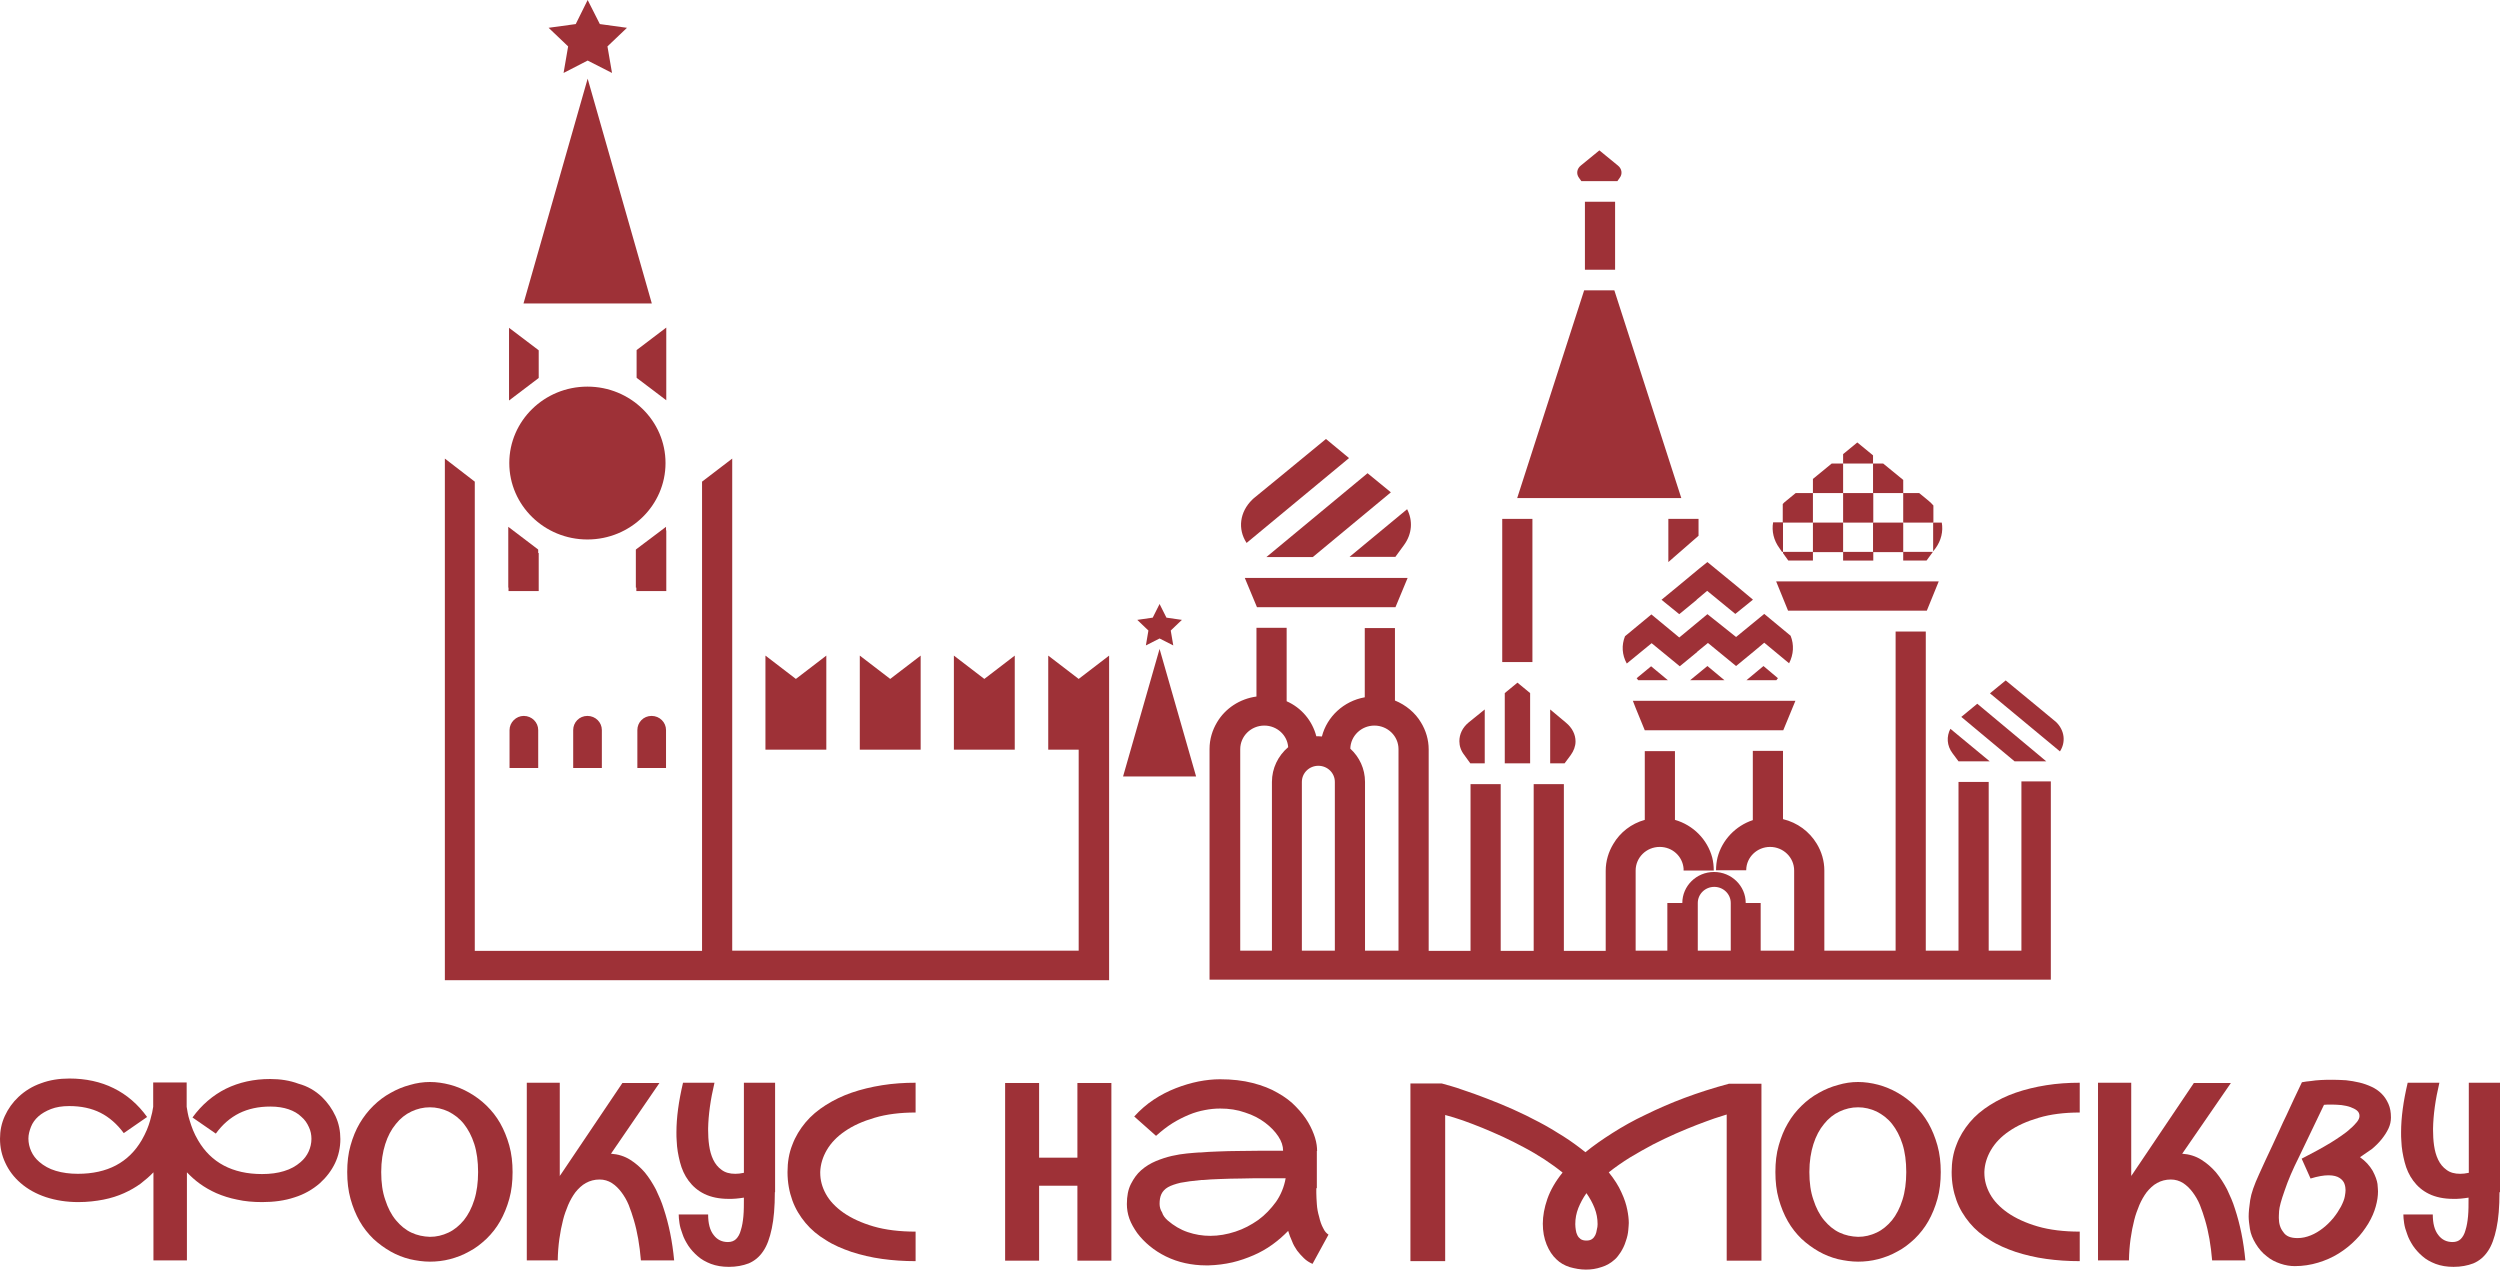 <?xml version="1.0" encoding="UTF-8"?> <svg xmlns="http://www.w3.org/2000/svg" viewBox="0 0 159 80.746" fill="none"><path d="M32.407 46.431V48.846H34.23V46.431C34.23 45.942 33.826 45.532 33.31 45.532C32.826 45.532 32.407 45.942 32.407 46.431Z" fill="#9E3137"></path><path d="M36.455 46.431V48.846H38.278V46.431C38.278 45.942 37.875 45.532 37.359 45.532C36.843 45.532 36.455 45.942 36.455 46.431Z" fill="#9E3137"></path><path d="M40.536 46.431V48.846H42.359V46.431C42.359 45.942 41.956 45.532 41.44 45.532C40.924 45.532 40.536 45.942 40.536 46.431Z" fill="#9E3137"></path><path d="M37.359 34.311C40.103 34.311 42.327 32.134 42.327 29.45C42.327 26.765 40.103 24.589 37.359 24.589C34.615 24.589 32.391 26.765 32.391 29.45C32.391 32.134 34.615 34.311 37.359 34.311Z" fill="#9E3137"></path><path d="M32.342 37.593H34.262V35.178L34.229 35.163V34.957L34.197 34.926L32.326 33.505V37.372H32.342V37.593Z" fill="#9E3137"></path><path d="M42.376 33.726L42.359 33.742V33.505L40.472 34.926L40.44 34.957V37.372H40.472V37.593H42.376V33.726Z" fill="#9E3137"></path><path d="M42.375 20.833L40.504 22.253L40.488 22.269V24.021L40.52 24.052L42.375 25.457V20.833Z" fill="#9E3137"></path><path d="M34.262 24.036V22.284L34.229 22.253L32.374 20.848V25.472L34.246 24.052L34.262 24.036Z" fill="#9E3137"></path><path d="M34.907 62.34H46.569H68.604H70.539V60.462V47.678V41.697L68.604 43.18L66.668 41.697V47.678H68.604V60.462H46.569V35.147V29.166L44.65 30.633V30.712V60.477H34.907H33.761H30.196V35.147V31.202V30.633L28.293 29.166V31.202V35.147V45.816V47.694V62.34H33.761H34.907Z" fill="#9E3137"></path><path d="M64.538 47.678V41.696L62.603 43.18L60.667 41.696V47.678H62.603H64.538Z" fill="#9E3137"></path><path d="M58.554 47.678V41.696L56.618 43.18L54.683 41.696V47.678H56.618H58.554Z" fill="#9E3137"></path><path d="M52.554 47.678V41.696L50.618 43.18L48.682 41.696V47.678H50.618H52.554Z" fill="#9E3137"></path><path d="M35.843 4.64L37.375 3.851L38.924 4.64L38.634 2.951L39.876 1.768L38.15 1.531L37.375 0L36.617 1.531L34.891 1.768L36.133 2.951L35.843 4.64Z" fill="#9E3137"></path><path d="M37.375 5.003L33.294 19.302H41.456L37.375 5.003Z" fill="#9E3137"></path><path d="M79.944 38.619H88.751L89.525 36.757H79.169L79.944 38.619Z" fill="#9E3137"></path><path d="M106.107 35.747L108.027 34.074V33.001H106.107V35.747Z" fill="#9E3137"></path><path d="M102.72 12.831H100.801V17.155H102.72V12.831Z" fill="#9E3137"></path><path d="M128.562 49.73V60.461H126.481V49.73H124.561V60.461H122.48V40.166H120.561V60.461H116.028V55.364C116.028 54.748 115.851 54.164 115.544 53.659C115.076 52.886 114.318 52.318 113.399 52.097V47.757H111.479V52.16C110.382 52.523 109.527 53.423 109.237 54.527C109.172 54.796 109.14 55.064 109.14 55.348H111.06V55.316C111.076 54.512 111.753 53.864 112.576 53.864C113.415 53.864 114.108 54.527 114.108 55.364V60.461H111.979V57.431H111.028C111.028 56.342 110.124 55.458 109.011 55.458C107.898 55.458 106.995 56.342 106.995 57.431H106.043V60.461H104.027V55.364C104.027 54.543 104.704 53.864 105.559 53.864C106.366 53.864 107.011 54.464 107.076 55.237C107.076 55.269 107.076 55.316 107.076 55.364H108.995C108.995 55.08 108.963 54.796 108.898 54.543C108.592 53.391 107.688 52.476 106.527 52.144V47.773H104.608V52.144C103.753 52.381 103.043 52.933 102.607 53.675C102.301 54.18 102.123 54.764 102.123 55.38V60.477H99.462V49.872H97.542V60.477H95.445V49.872H93.526V60.477H90.864V47.662C90.864 47.047 90.687 46.463 90.38 45.958C90.009 45.326 89.412 44.837 88.719 44.553V39.945H86.799V44.348C85.46 44.585 84.396 45.579 84.073 46.841C83.993 46.841 83.928 46.826 83.847 46.826C83.799 46.826 83.767 46.826 83.718 46.826C83.46 45.831 82.767 45.011 81.831 44.6V39.929H79.911V44.3C78.847 44.443 77.927 45.058 77.411 45.926C77.105 46.431 76.927 47.015 76.927 47.63V62.308H130.433V49.698H128.562V49.73ZM80.895 49.73V60.461H78.879V47.646C78.879 46.826 79.557 46.147 80.412 46.147C81.218 46.147 81.879 46.762 81.928 47.52C81.283 48.072 80.895 48.862 80.895 49.73ZM84.912 60.461H82.799V49.73C82.799 49.161 83.267 48.704 83.847 48.704C84.428 48.704 84.896 49.161 84.896 49.73V60.461H84.912ZM88.945 60.461H86.815V49.73V49.777C86.815 49.761 86.815 49.745 86.815 49.73C86.815 48.893 86.461 48.151 85.88 47.615C85.896 46.81 86.573 46.147 87.412 46.147C88.251 46.147 88.945 46.81 88.945 47.646V60.461ZM110.092 60.461H107.979V57.431C107.979 56.863 108.447 56.405 109.027 56.405C109.608 56.405 110.076 56.863 110.076 57.431V60.461H110.092Z" fill="#9E3137"></path><path d="M100.575 11.521H102.865L103.01 11.316C103.204 11.063 103.155 10.732 102.897 10.527L101.72 9.564L100.542 10.527C100.284 10.732 100.236 11.063 100.429 11.316L100.575 11.521Z" fill="#9E3137"></path><path d="M102.672 18.465H100.752L96.494 31.675H106.93L102.672 18.465Z" fill="#9E3137"></path><path d="M85.799 29.134L84.331 27.919L81.492 30.254L79.815 31.627C79.75 31.675 79.686 31.738 79.637 31.785C78.847 32.559 78.702 33.647 79.283 34.531L85.799 29.134Z" fill="#9E3137"></path><path d="M83.492 35.431L88.46 31.312L86.976 30.097L80.54 35.431H83.492Z" fill="#9E3137"></path><path d="M88.735 35.431L89.299 34.658C89.816 33.948 89.864 33.111 89.493 32.385L85.831 35.416H88.735V35.431Z" fill="#9E3137"></path><path d="M130.772 45.926L129.497 44.869L127.562 43.275L126.561 44.096L131.013 47.789C131.401 47.189 131.304 46.447 130.772 45.926Z" fill="#9E3137"></path><path d="M130.142 48.42L125.755 44.758L124.738 45.595L128.126 48.42H130.142Z" fill="#9E3137"></path><path d="M124.561 48.42H126.545L124.045 46.352C123.787 46.841 123.819 47.425 124.174 47.899L124.561 48.42Z" fill="#9E3137"></path><path d="M104.027 45.027L104.608 46.447H113.415L113.786 45.547L114.189 44.569H112.624H111.705H111.253H109.479H109.043H108.124H107.672H105.914H105.446H104.559H103.849L104.027 45.027Z" fill="#9E3137"></path><path d="M105.01 42.375L104.091 43.133L104.188 43.259H106.075L105.01 42.375Z" fill="#9E3137"></path><path d="M108.591 42.359L107.494 43.259H109.672L108.591 42.359Z" fill="#9E3137"></path><path d="M113.076 43.133L112.156 42.359L111.076 43.259H112.979L113.076 43.133Z" fill="#9E3137"></path><path d="M108.592 39.061L106.802 40.544L105.028 39.077L103.35 40.465C103.124 41.034 103.156 41.649 103.463 42.201L105.044 40.907L106.834 42.375L107.947 41.46H107.931L108.625 40.892L110.415 42.359L111.528 41.444L112.206 40.876L113.786 42.186C114.077 41.618 114.109 41.002 113.883 40.434L112.206 39.045L110.415 40.513L108.592 39.061Z" fill="#9E3137"></path><path d="M105.672 38.146L106.801 39.061L107.914 38.146H107.898L108.575 37.577L110.366 39.045L111.479 38.146V38.13L110.382 37.214L108.591 35.747L108.059 36.173L106.785 37.23L105.672 38.146Z" fill="#9E3137"></path><path d="M112.963 36.978L113.721 38.84H114.189H122.545L123.303 36.978H113.641H112.963Z" fill="#9E3137"></path><path d="M119.125 28.96L118.125 28.14L117.222 28.882V29.481H119.125V28.96Z" fill="#9E3137"></path><path d="M115.302 31.359H114.205L113.608 31.849C113.528 31.912 113.447 31.975 113.383 32.054V33.238H115.302V31.359Z" fill="#9E3137"></path><path d="M117.222 29.481H116.496L115.302 30.46V31.359H117.222V29.481Z" fill="#9E3137"></path><path d="M119.141 31.359H117.222V33.238H119.141V31.359Z" fill="#9E3137"></path><path d="M121.045 31.359V30.523L119.771 29.481H119.125V31.359H121.045Z" fill="#9E3137"></path><path d="M122.964 33.238V32.149C122.867 32.038 122.77 31.943 122.657 31.849L122.06 31.359H121.044V33.238H122.964Z" fill="#9E3137"></path><path d="M113.334 35.1H113.399V33.222H112.77C112.673 33.774 112.802 34.358 113.173 34.863L113.334 35.1Z" fill="#9E3137"></path><path d="M113.398 35.179L113.737 35.652H115.302V35.1H113.398V35.179Z" fill="#9E3137"></path><path d="M117.222 33.237H115.302V35.115H117.222V33.237Z" fill="#9E3137"></path><path d="M119.141 35.1H117.222V35.652H119.141V35.1Z" fill="#9E3137"></path><path d="M121.045 33.237H119.125V35.115H121.045V33.237Z" fill="#9E3137"></path><path d="M122.528 35.652L122.931 35.1H121.044V35.652H122.528Z" fill="#9E3137"></path><path d="M123.093 34.879C123.464 34.374 123.594 33.79 123.497 33.237H122.948V35.068L123.093 34.879Z" fill="#9E3137"></path><path d="M93.51 48.546H94.429V45.121L93.413 45.942C93.01 46.273 92.816 46.699 92.816 47.141C92.816 47.441 92.913 47.741 93.122 48.009L93.51 48.546Z" fill="#9E3137"></path><path d="M97.462 33.001H95.542V42.107H97.462V33.001Z" fill="#9E3137"></path><path d="M95.703 48.546H97.316V44.08L96.51 43.417L95.703 44.08V48.546Z" fill="#9E3137"></path><path d="M98.591 45.121V48.546H99.51L99.897 48.025C100.091 47.757 100.204 47.457 100.204 47.157C100.204 46.715 99.994 46.289 99.591 45.958L98.591 45.121Z" fill="#9E3137"></path><path d="M72.878 41.049L73.749 40.607L74.62 41.049L74.459 40.102L75.169 39.424L74.185 39.282L73.749 38.414L73.314 39.282L72.33 39.424L73.039 40.102L72.878 41.049Z" fill="#9E3137"></path><path d="M73.749 41.271L71.427 49.383H76.072L73.749 41.271Z" fill="#9E3137"></path><path d="M20.47 69.762C20.841 70.125 21.131 70.535 21.341 70.993C21.551 71.45 21.647 71.94 21.647 72.445C21.647 72.981 21.534 73.502 21.309 73.976C21.083 74.449 20.76 74.875 20.341 75.254C19.889 75.648 19.341 75.964 18.728 76.153C18.115 76.359 17.421 76.453 16.679 76.453C16.098 76.453 15.566 76.406 15.082 76.296C14.598 76.201 14.163 76.059 13.759 75.885C13.372 75.712 13.017 75.506 12.711 75.285C12.404 75.065 12.13 74.812 11.888 74.559V80.162H9.759V74.559C9.517 74.812 9.243 75.049 8.936 75.285C8.63 75.506 8.275 75.712 7.888 75.885C7.501 76.059 7.065 76.201 6.581 76.296C6.097 76.39 5.565 76.453 4.984 76.453C4.226 76.453 3.549 76.343 2.92 76.138C2.307 75.933 1.758 75.633 1.307 75.238C0.887 74.875 0.565 74.449 0.339 73.96C0.113 73.486 0 72.965 0 72.429C0 71.908 0.097 71.435 0.306 70.977C0.516 70.519 0.807 70.109 1.178 69.762C1.581 69.383 2.065 69.083 2.613 68.894C3.162 68.689 3.758 68.594 4.42 68.594C5.452 68.594 6.404 68.799 7.227 69.209C8.065 69.62 8.775 70.235 9.356 71.04L7.872 72.066C7.452 71.498 6.952 71.056 6.388 70.772C5.823 70.488 5.162 70.346 4.404 70.346C3.952 70.346 3.565 70.409 3.242 70.535C2.92 70.661 2.645 70.819 2.436 71.008C2.226 71.198 2.065 71.419 1.968 71.671C1.871 71.924 1.807 72.161 1.807 72.413C1.807 72.697 1.871 72.965 1.984 73.218C2.097 73.471 2.274 73.707 2.5 73.897C2.791 74.149 3.129 74.339 3.549 74.465C3.968 74.591 4.436 74.654 4.952 74.654C6.823 74.654 8.178 73.944 9.017 72.508C9.146 72.287 9.243 72.082 9.34 71.861C9.42 71.656 9.501 71.45 9.549 71.261C9.598 71.072 9.646 70.898 9.678 70.756C9.711 70.598 9.727 70.472 9.743 70.393V68.846H11.872V70.393C11.888 70.488 11.904 70.614 11.937 70.772C11.969 70.93 12.001 71.087 12.066 71.277C12.114 71.466 12.195 71.656 12.275 71.877C12.356 72.082 12.469 72.303 12.598 72.524C13.421 73.944 14.792 74.67 16.663 74.67C17.195 74.67 17.663 74.607 18.066 74.481C18.486 74.354 18.824 74.165 19.115 73.912C19.341 73.723 19.518 73.486 19.631 73.234C19.744 72.981 19.808 72.713 19.808 72.429C19.808 72.176 19.76 71.924 19.647 71.687C19.534 71.435 19.389 71.214 19.163 71.024C18.954 70.819 18.679 70.661 18.357 70.551C18.034 70.44 17.647 70.377 17.195 70.377C16.437 70.377 15.792 70.519 15.211 70.803C14.647 71.087 14.147 71.514 13.727 72.097L12.243 71.072C12.824 70.267 13.55 69.651 14.372 69.241C15.211 68.831 16.147 68.625 17.179 68.625C17.841 68.625 18.437 68.72 18.986 68.925C19.566 69.083 20.05 69.367 20.47 69.762Z" fill="#9E3137"></path><path d="M27.342 68.815C27.761 68.815 28.197 68.878 28.616 68.988C29.035 69.099 29.455 69.272 29.842 69.493C30.229 69.714 30.6 69.982 30.939 70.314C31.278 70.645 31.568 71.008 31.81 71.434C32.052 71.86 32.245 72.334 32.391 72.855C32.536 73.376 32.6 73.944 32.6 74.543C32.6 75.159 32.536 75.727 32.391 76.248C32.245 76.769 32.052 77.242 31.81 77.668C31.568 78.094 31.278 78.457 30.939 78.789C30.6 79.104 30.245 79.389 29.842 79.594C29.455 79.815 29.035 79.973 28.616 80.083C28.197 80.193 27.761 80.241 27.342 80.241C26.922 80.241 26.487 80.178 26.067 80.083C25.632 79.973 25.229 79.815 24.841 79.594C24.454 79.373 24.083 79.104 23.744 78.789C23.406 78.457 23.115 78.094 22.873 77.668C22.631 77.242 22.438 76.769 22.293 76.248C22.148 75.727 22.083 75.159 22.083 74.543C22.083 73.928 22.148 73.36 22.293 72.855C22.438 72.334 22.631 71.86 22.873 71.45C23.115 71.04 23.406 70.661 23.744 70.33C24.083 69.998 24.438 69.73 24.841 69.509C25.229 69.288 25.648 69.114 26.067 69.004C26.487 68.878 26.922 68.815 27.342 68.815ZM27.342 78.663C27.761 78.663 28.148 78.568 28.519 78.394C28.89 78.221 29.213 77.952 29.503 77.605C29.777 77.258 30.003 76.832 30.165 76.311C30.326 75.806 30.407 75.206 30.407 74.543C30.407 73.865 30.326 73.265 30.165 72.76C30.003 72.255 29.777 71.829 29.503 71.482C29.229 71.134 28.89 70.882 28.519 70.693C28.148 70.519 27.745 70.424 27.342 70.424C26.922 70.424 26.535 70.519 26.164 70.693C25.793 70.866 25.454 71.134 25.18 71.482C24.89 71.829 24.664 72.255 24.503 72.76C24.341 73.265 24.245 73.865 24.245 74.543C24.245 75.222 24.325 75.806 24.503 76.311C24.664 76.816 24.89 77.258 25.18 77.605C25.471 77.952 25.793 78.221 26.164 78.394C26.535 78.568 26.922 78.647 27.342 78.663Z" fill="#9E3137"></path><path d="M38.859 73.376C39.311 73.407 39.714 73.533 40.069 73.754C40.424 73.975 40.73 74.244 41.004 74.559C41.279 74.891 41.504 75.254 41.714 75.648C41.908 76.059 42.085 76.453 42.214 76.879C42.537 77.858 42.763 78.947 42.876 80.162H40.762C40.682 79.199 40.537 78.347 40.311 77.589C40.214 77.274 40.117 76.958 39.988 76.642C39.859 76.327 39.698 76.059 39.52 75.822C39.343 75.585 39.133 75.38 38.907 75.238C38.682 75.096 38.423 75.017 38.133 75.017C37.811 75.017 37.52 75.096 37.262 75.238C37.004 75.38 36.794 75.585 36.601 75.822C36.423 76.059 36.262 76.343 36.133 76.642C36.004 76.958 35.891 77.258 35.81 77.589C35.617 78.347 35.488 79.199 35.472 80.162H33.504V68.862H35.601V74.812C35.601 74.796 35.617 74.78 35.617 74.764C35.633 74.749 35.649 74.717 35.665 74.701L39.585 68.878H41.94L38.859 73.376Z" fill="#9E3137"></path><path d="M49.28 75.822C49.28 76.753 49.215 77.526 49.086 78.126C48.957 78.742 48.78 79.231 48.538 79.578C48.296 79.941 47.989 80.193 47.618 80.351C47.247 80.493 46.828 80.572 46.36 80.572C45.925 80.572 45.554 80.509 45.215 80.383C44.892 80.257 44.602 80.099 44.376 79.894C44.134 79.688 43.941 79.467 43.779 79.231C43.618 78.978 43.489 78.742 43.408 78.489C43.311 78.236 43.247 78.016 43.215 77.795C43.182 77.574 43.166 77.384 43.166 77.242H45.037C45.037 77.81 45.15 78.252 45.392 78.552C45.618 78.852 45.925 78.994 46.296 78.994C46.505 78.994 46.683 78.931 46.812 78.805C46.941 78.678 47.054 78.489 47.118 78.236C47.199 77.984 47.247 77.7 47.28 77.353C47.312 77.005 47.312 76.611 47.312 76.185V76.169C47.134 76.201 46.957 76.216 46.812 76.232C46.65 76.248 46.505 76.248 46.344 76.248C45.731 76.248 45.215 76.137 44.795 75.932C44.376 75.727 44.053 75.443 43.795 75.096C43.537 74.749 43.36 74.354 43.247 73.912C43.134 73.47 43.053 73.028 43.037 72.555C43.021 72.381 43.021 72.208 43.021 72.018C43.021 71.071 43.166 70.03 43.44 68.862H45.441C45.183 69.951 45.054 70.914 45.037 71.766C45.037 71.797 45.037 71.845 45.037 71.876C45.037 72.192 45.054 72.523 45.102 72.855C45.15 73.186 45.231 73.486 45.36 73.754C45.489 74.023 45.667 74.244 45.892 74.401C46.118 74.575 46.409 74.654 46.763 74.654C46.909 74.654 47.102 74.638 47.312 74.591V68.862H49.296V75.822H49.28Z" fill="#9E3137"></path><path d="M58.232 80.209C57.49 80.209 56.78 80.162 56.103 80.067C55.409 79.973 54.764 79.815 54.167 79.625C53.57 79.42 53.006 79.183 52.522 78.868C52.022 78.568 51.586 78.205 51.231 77.779C50.876 77.353 50.586 76.879 50.393 76.343C50.199 75.806 50.086 75.206 50.086 74.543C50.086 73.912 50.183 73.328 50.393 72.807C50.586 72.287 50.876 71.813 51.231 71.387C51.586 70.961 52.022 70.598 52.522 70.282C53.022 69.967 53.57 69.698 54.167 69.493C54.764 69.288 55.409 69.13 56.103 69.02C56.796 68.909 57.506 68.862 58.232 68.862V70.756C57.248 70.756 56.377 70.866 55.635 71.087C54.877 71.308 54.248 71.592 53.748 71.939C53.232 72.287 52.844 72.697 52.586 73.139C52.328 73.581 52.183 74.054 52.167 74.528C52.167 74.543 52.167 74.575 52.167 74.591C52.167 75.048 52.28 75.49 52.522 75.932C52.764 76.374 53.135 76.769 53.651 77.132C54.151 77.479 54.796 77.779 55.554 78C56.312 78.221 57.216 78.331 58.232 78.331V80.209Z" fill="#9E3137"></path><path d="M70.684 68.878V80.178H68.523V75.412H66.087V80.178H63.926V68.878H66.087V73.628H68.523V68.878H70.684Z" fill="#9E3137"></path><path d="M83.718 75.57C83.718 75.68 83.718 75.775 83.718 75.885C83.718 76.09 83.735 76.311 83.751 76.58C83.767 76.848 83.815 77.116 83.896 77.385C83.96 77.669 84.041 77.905 84.154 78.11C84.251 78.316 84.364 78.442 84.493 78.521L83.476 80.383C83.267 80.288 83.089 80.178 82.928 80.02C82.767 79.862 82.621 79.704 82.492 79.531C82.363 79.341 82.25 79.152 82.17 78.931C82.073 78.726 81.992 78.505 81.928 78.284C81.621 78.6 81.299 78.884 80.928 79.152C80.557 79.42 80.17 79.641 79.734 79.831C79.299 80.02 78.847 80.178 78.379 80.288C77.895 80.399 77.395 80.462 76.879 80.478C76.814 80.478 76.75 80.478 76.685 80.478C76.25 80.478 75.814 80.43 75.379 80.336C74.943 80.241 74.54 80.099 74.153 79.91C73.766 79.72 73.427 79.499 73.121 79.247C72.814 78.994 72.556 78.726 72.33 78.426C72.12 78.126 71.943 77.826 71.83 77.511C71.717 77.195 71.669 76.879 71.669 76.58C71.669 76.075 71.749 75.648 71.927 75.301C72.104 74.954 72.314 74.654 72.588 74.417C72.862 74.181 73.169 73.991 73.508 73.849C73.846 73.707 74.185 73.597 74.524 73.518C74.863 73.439 75.185 73.392 75.492 73.36C75.798 73.328 76.04 73.313 76.25 73.297H76.363C76.685 73.265 77.056 73.25 77.476 73.234C77.895 73.218 78.331 73.202 78.799 73.202C79.266 73.202 79.734 73.186 80.218 73.186C80.702 73.186 81.17 73.186 81.605 73.186C81.605 72.887 81.508 72.587 81.299 72.271C81.089 71.955 80.815 71.671 80.46 71.403C80.105 71.135 79.686 70.914 79.186 70.756C78.702 70.582 78.169 70.503 77.605 70.503C77.282 70.503 76.96 70.535 76.637 70.598C76.298 70.661 75.96 70.756 75.621 70.898C75.282 71.04 74.927 71.214 74.572 71.435C74.217 71.656 73.879 71.924 73.524 72.24L72.137 71.009C72.508 70.598 72.927 70.235 73.379 69.935C73.83 69.635 74.298 69.399 74.782 69.209C75.266 69.02 75.75 68.878 76.218 68.783C76.702 68.689 77.153 68.641 77.589 68.641C78.363 68.641 79.057 68.72 79.67 68.878C80.283 69.036 80.815 69.241 81.267 69.509C81.718 69.762 82.121 70.062 82.428 70.393C82.751 70.724 83.009 71.056 83.202 71.387C83.396 71.719 83.541 72.05 83.638 72.366C83.735 72.681 83.767 72.965 83.767 73.202C83.767 73.202 83.767 73.202 83.751 73.202V75.57H83.718ZM74.266 77.621C74.653 77.953 75.072 78.205 75.54 78.363C76.008 78.521 76.476 78.6 76.976 78.6C77.508 78.6 78.04 78.505 78.573 78.331C79.105 78.158 79.573 77.905 80.024 77.59C80.46 77.274 80.831 76.879 81.154 76.438C81.46 75.996 81.67 75.491 81.767 74.938C81.315 74.938 80.847 74.938 80.363 74.938C79.879 74.938 79.395 74.938 78.928 74.954C78.46 74.954 78.024 74.97 77.605 74.986C77.185 75.001 76.814 75.017 76.508 75.049H76.395C75.863 75.096 75.427 75.159 75.088 75.222C74.75 75.301 74.476 75.396 74.282 75.506C74.088 75.617 73.943 75.775 73.863 75.948C73.782 76.122 73.75 76.327 73.75 76.564C73.75 76.753 73.798 76.943 73.911 77.116C73.959 77.29 74.088 77.463 74.266 77.621Z" fill="#9E3137"></path><path d="M112.028 68.878V80.178H109.818V70.882C109.624 70.945 109.366 71.024 109.027 71.135C108.705 71.245 108.334 71.387 107.914 71.545C107.495 71.703 107.06 71.892 106.576 72.098C106.108 72.303 105.624 72.539 105.124 72.792C104.64 73.044 104.156 73.329 103.672 73.613C103.188 73.913 102.737 74.228 102.317 74.56C102.672 75.001 102.946 75.428 103.124 75.838C103.317 76.248 103.43 76.611 103.495 76.943C103.559 77.258 103.591 77.542 103.591 77.779C103.591 77.874 103.575 78.032 103.559 78.237C103.543 78.442 103.495 78.679 103.398 78.947C103.317 79.215 103.204 79.436 103.075 79.641C102.946 79.831 102.833 79.989 102.704 80.099C102.462 80.32 102.172 80.494 101.849 80.588C101.527 80.699 101.204 80.746 100.865 80.746C100.51 80.746 100.172 80.683 99.833 80.588C99.494 80.478 99.22 80.32 98.994 80.099C98.736 79.862 98.526 79.547 98.365 79.152C98.204 78.758 98.123 78.316 98.123 77.826C98.123 77.337 98.22 76.801 98.413 76.248C98.607 75.696 98.93 75.128 99.381 74.575C99.01 74.276 98.607 73.991 98.204 73.723C97.784 73.455 97.365 73.202 96.913 72.966C96.478 72.729 96.026 72.508 95.591 72.303C95.139 72.098 94.703 71.908 94.284 71.735C93.849 71.561 93.445 71.403 93.042 71.261C92.639 71.119 92.268 71.009 91.913 70.914V80.21H89.703V68.91H91.703C92.106 69.02 92.558 69.146 93.042 69.32C93.526 69.478 94.042 69.667 94.574 69.872C95.107 70.077 95.655 70.298 96.22 70.551C96.784 70.803 97.333 71.072 97.865 71.356C98.413 71.64 98.93 71.956 99.43 72.271C99.93 72.587 100.398 72.934 100.833 73.281C101.333 72.871 101.898 72.476 102.543 72.066C103.188 71.656 103.882 71.261 104.656 70.898C105.43 70.519 106.253 70.156 107.14 69.825C108.027 69.494 108.963 69.194 109.963 68.925H112.028V68.878ZM101.607 77.858C101.607 77.495 101.543 77.164 101.414 76.832C101.285 76.501 101.107 76.185 100.898 75.885C100.672 76.201 100.51 76.517 100.381 76.832C100.252 77.164 100.188 77.495 100.188 77.858C100.188 77.984 100.204 78.111 100.22 78.221C100.236 78.347 100.269 78.458 100.317 78.552C100.365 78.663 100.446 78.742 100.527 78.805C100.623 78.868 100.736 78.9 100.898 78.9C101.043 78.9 101.172 78.868 101.252 78.805C101.349 78.742 101.414 78.647 101.462 78.552C101.511 78.442 101.543 78.332 101.559 78.205C101.591 78.095 101.607 77.969 101.607 77.858Z" fill="#9E3137"></path><path d="M118.174 68.815C118.593 68.815 119.028 68.878 119.448 68.988C119.867 69.099 120.287 69.272 120.674 69.493C121.061 69.714 121.432 69.982 121.771 70.314C122.109 70.645 122.4 71.008 122.642 71.434C122.884 71.86 123.077 72.334 123.222 72.855C123.368 73.376 123.432 73.944 123.432 74.543C123.432 75.159 123.368 75.727 123.222 76.248C123.077 76.769 122.884 77.242 122.642 77.668C122.4 78.094 122.109 78.457 121.771 78.789C121.432 79.104 121.077 79.389 120.674 79.594C120.287 79.815 119.867 79.973 119.448 80.083C119.028 80.193 118.593 80.241 118.174 80.241C117.754 80.241 117.319 80.178 116.899 80.083C116.464 79.973 116.06 79.815 115.673 79.594C115.286 79.373 114.915 79.104 114.576 78.789C114.238 78.457 113.947 78.094 113.705 77.668C113.463 77.242 113.27 76.769 113.125 76.248C112.979 75.727 112.915 75.159 112.915 74.543C112.915 73.928 112.979 73.36 113.125 72.855C113.27 72.334 113.463 71.86 113.705 71.45C113.947 71.024 114.238 70.661 114.576 70.33C114.915 69.998 115.27 69.73 115.673 69.509C116.06 69.288 116.48 69.114 116.899 69.004C117.319 68.878 117.738 68.815 118.174 68.815ZM118.174 78.663C118.593 78.663 118.98 78.568 119.351 78.394C119.722 78.221 120.045 77.952 120.335 77.605C120.609 77.258 120.835 76.832 120.996 76.311C121.158 75.806 121.238 75.206 121.238 74.543C121.238 73.865 121.158 73.265 120.996 72.76C120.835 72.255 120.609 71.829 120.335 71.482C120.061 71.134 119.722 70.882 119.351 70.693C118.98 70.519 118.577 70.424 118.174 70.424C117.754 70.424 117.367 70.519 116.996 70.693C116.625 70.866 116.286 71.134 116.012 71.482C115.722 71.829 115.496 72.255 115.335 72.76C115.173 73.265 115.076 73.865 115.076 74.543C115.076 75.222 115.157 75.806 115.335 76.311C115.496 76.816 115.722 77.258 116.012 77.605C116.302 77.952 116.625 78.221 116.996 78.394C117.367 78.568 117.754 78.647 118.174 78.663Z" fill="#9E3137"></path><path d="M132.271 80.209C131.529 80.209 130.819 80.162 130.142 80.067C129.448 79.973 128.803 79.815 128.206 79.625C127.609 79.42 127.045 79.183 126.561 78.868C126.061 78.568 125.625 78.205 125.271 77.779C124.916 77.353 124.625 76.879 124.432 76.343C124.238 75.806 124.125 75.206 124.125 74.543C124.125 73.912 124.222 73.328 124.432 72.807C124.625 72.287 124.916 71.813 125.271 71.387C125.625 70.961 126.061 70.598 126.561 70.282C127.061 69.967 127.609 69.698 128.206 69.493C128.803 69.288 129.448 69.13 130.142 69.02C130.836 68.909 131.545 68.862 132.271 68.862V70.756C131.287 70.756 130.416 70.866 129.674 71.087C128.916 71.308 128.287 71.592 127.787 71.939C127.271 72.287 126.884 72.697 126.626 73.139C126.367 73.581 126.222 74.054 126.206 74.528C126.206 74.543 126.206 74.575 126.206 74.591C126.206 75.048 126.319 75.49 126.561 75.932C126.803 76.374 127.174 76.769 127.69 77.132C128.19 77.479 128.835 77.779 129.594 78C130.352 78.221 131.255 78.331 132.271 78.331V80.209Z" fill="#9E3137"></path><path d="M138.788 73.376C139.24 73.407 139.643 73.533 139.998 73.754C140.353 73.975 140.659 74.244 140.934 74.559C141.208 74.891 141.434 75.254 141.643 75.648C141.837 76.059 142.014 76.453 142.143 76.879C142.466 77.858 142.692 78.947 142.805 80.162H140.692C140.611 79.199 140.466 78.347 140.24 77.589C140.143 77.274 140.046 76.958 139.917 76.642C139.788 76.327 139.627 76.059 139.45 75.822C139.272 75.585 139.062 75.38 138.837 75.238C138.611 75.096 138.353 75.017 138.062 75.017C137.74 75.017 137.449 75.096 137.191 75.238C136.933 75.38 136.723 75.585 136.53 75.822C136.352 76.059 136.191 76.343 136.062 76.642C135.933 76.958 135.82 77.258 135.739 77.589C135.546 78.347 135.417 79.199 135.401 80.162H133.433V68.862H135.546V74.812C135.546 74.796 135.562 74.78 135.562 74.764C135.578 74.749 135.594 74.717 135.61 74.701L139.53 68.878H141.885L138.788 73.376Z" fill="#9E3137"></path><path d="M150.096 73.597C150.451 73.849 150.709 74.134 150.903 74.465C151.08 74.796 151.177 75.08 151.209 75.301C151.225 75.522 151.241 75.68 151.241 75.775C151.241 76.075 151.193 76.39 151.096 76.738C150.999 77.085 150.854 77.432 150.628 77.811C150.403 78.174 150.145 78.537 149.822 78.852C149.499 79.184 149.144 79.468 148.741 79.72C148.338 79.973 147.902 80.162 147.435 80.304C146.967 80.446 146.467 80.525 145.951 80.525C145.66 80.525 145.354 80.478 145.031 80.368C144.709 80.257 144.418 80.115 144.16 79.894C143.886 79.689 143.66 79.421 143.466 79.105C143.273 78.789 143.144 78.474 143.095 78.158C143.047 77.842 143.015 77.59 143.015 77.369C143.015 77.101 143.047 76.753 143.112 76.327C143.176 75.901 143.37 75.349 143.676 74.686C143.805 74.402 143.934 74.118 144.079 73.802C144.225 73.486 144.37 73.171 144.531 72.839C144.676 72.508 144.838 72.192 144.983 71.861C145.128 71.529 145.273 71.23 145.418 70.93C145.741 70.235 146.063 69.525 146.402 68.831C146.58 68.799 146.773 68.768 146.983 68.752C147.16 68.72 147.37 68.704 147.612 68.689C147.854 68.673 148.096 68.673 148.37 68.673C148.644 68.673 148.919 68.689 149.209 68.704C149.499 68.736 149.774 68.783 150.048 68.847C150.322 68.91 150.58 69.004 150.822 69.115C151.064 69.225 151.274 69.367 151.467 69.557C151.645 69.73 151.79 69.951 151.903 70.204C152.016 70.456 152.064 70.74 152.064 71.072C152.064 71.309 152.016 71.545 151.903 71.782C151.79 72.019 151.645 72.24 151.467 72.461C151.29 72.682 151.08 72.887 150.854 73.076C150.596 73.25 150.354 73.423 150.096 73.597ZM146.128 78.742C146.418 78.742 146.693 78.679 146.967 78.568C147.241 78.458 147.499 78.3 147.741 78.111C147.983 77.921 148.193 77.716 148.402 77.464C148.596 77.227 148.757 76.974 148.886 76.738C149.015 76.485 149.096 76.28 149.128 76.106C149.161 75.933 149.177 75.791 149.177 75.696C149.177 75.586 149.161 75.443 149.112 75.301C149.064 75.159 148.967 75.033 148.806 74.923C148.644 74.812 148.402 74.749 148.096 74.749C147.789 74.749 147.418 74.812 146.951 74.954L146.386 73.692C147.064 73.344 147.677 73.013 148.225 72.682C148.451 72.54 148.677 72.398 148.902 72.24C149.128 72.082 149.322 71.94 149.483 71.782C149.661 71.64 149.79 71.482 149.903 71.356C150.015 71.214 150.064 71.088 150.064 70.977C150.064 70.835 150.015 70.725 149.903 70.63C149.79 70.535 149.644 70.472 149.483 70.409C149.306 70.346 149.128 70.314 148.919 70.283C148.709 70.267 148.515 70.251 148.322 70.251C148.225 70.251 148.128 70.251 148.048 70.251C147.967 70.251 147.886 70.267 147.806 70.267L146.209 73.597C145.822 74.37 145.515 75.08 145.305 75.712C145.08 76.343 144.967 76.769 144.95 77.022C144.934 77.258 144.934 77.416 144.934 77.464C144.934 77.827 145.031 78.126 145.209 78.347C145.386 78.631 145.692 78.742 146.128 78.742Z" fill="#9E3137"></path><path d="M158.968 75.822C158.968 76.753 158.903 77.526 158.774 78.126C158.645 78.742 158.468 79.231 158.226 79.578C157.984 79.941 157.677 80.193 157.306 80.351C156.935 80.493 156.516 80.572 156.048 80.572C155.613 80.572 155.242 80.509 154.903 80.383C154.58 80.257 154.29 80.099 154.064 79.894C153.822 79.688 153.629 79.467 153.467 79.231C153.306 78.978 153.177 78.742 153.096 78.489C152.999 78.236 152.935 78.016 152.903 77.795C152.87 77.574 152.854 77.384 152.854 77.242H154.725C154.725 77.81 154.838 78.252 155.08 78.552C155.306 78.852 155.613 78.994 155.984 78.994C156.193 78.994 156.371 78.931 156.5 78.805C156.629 78.678 156.742 78.489 156.806 78.236C156.887 77.984 156.935 77.7 156.968 77.353C157 77.005 157 76.611 157 76.185V76.169C156.822 76.201 156.645 76.216 156.5 76.232C156.339 76.248 156.193 76.248 156.032 76.248C155.419 76.248 154.903 76.137 154.483 75.932C154.064 75.727 153.741 75.443 153.483 75.096C153.225 74.749 153.048 74.354 152.935 73.912C152.822 73.47 152.741 73.028 152.725 72.555C152.709 72.381 152.709 72.208 152.709 72.018C152.709 71.071 152.854 70.03 153.129 68.862H155.145C154.887 69.951 154.758 70.914 154.742 71.766C154.742 71.797 154.742 71.845 154.742 71.876C154.742 72.192 154.758 72.523 154.806 72.855C154.854 73.186 154.935 73.486 155.064 73.754C155.193 74.023 155.371 74.244 155.597 74.401C155.822 74.575 156.113 74.654 156.468 74.654C156.613 74.654 156.806 74.638 157.016 74.591V68.862H159V75.822H158.968Z" fill="#9E3137"></path></svg> 